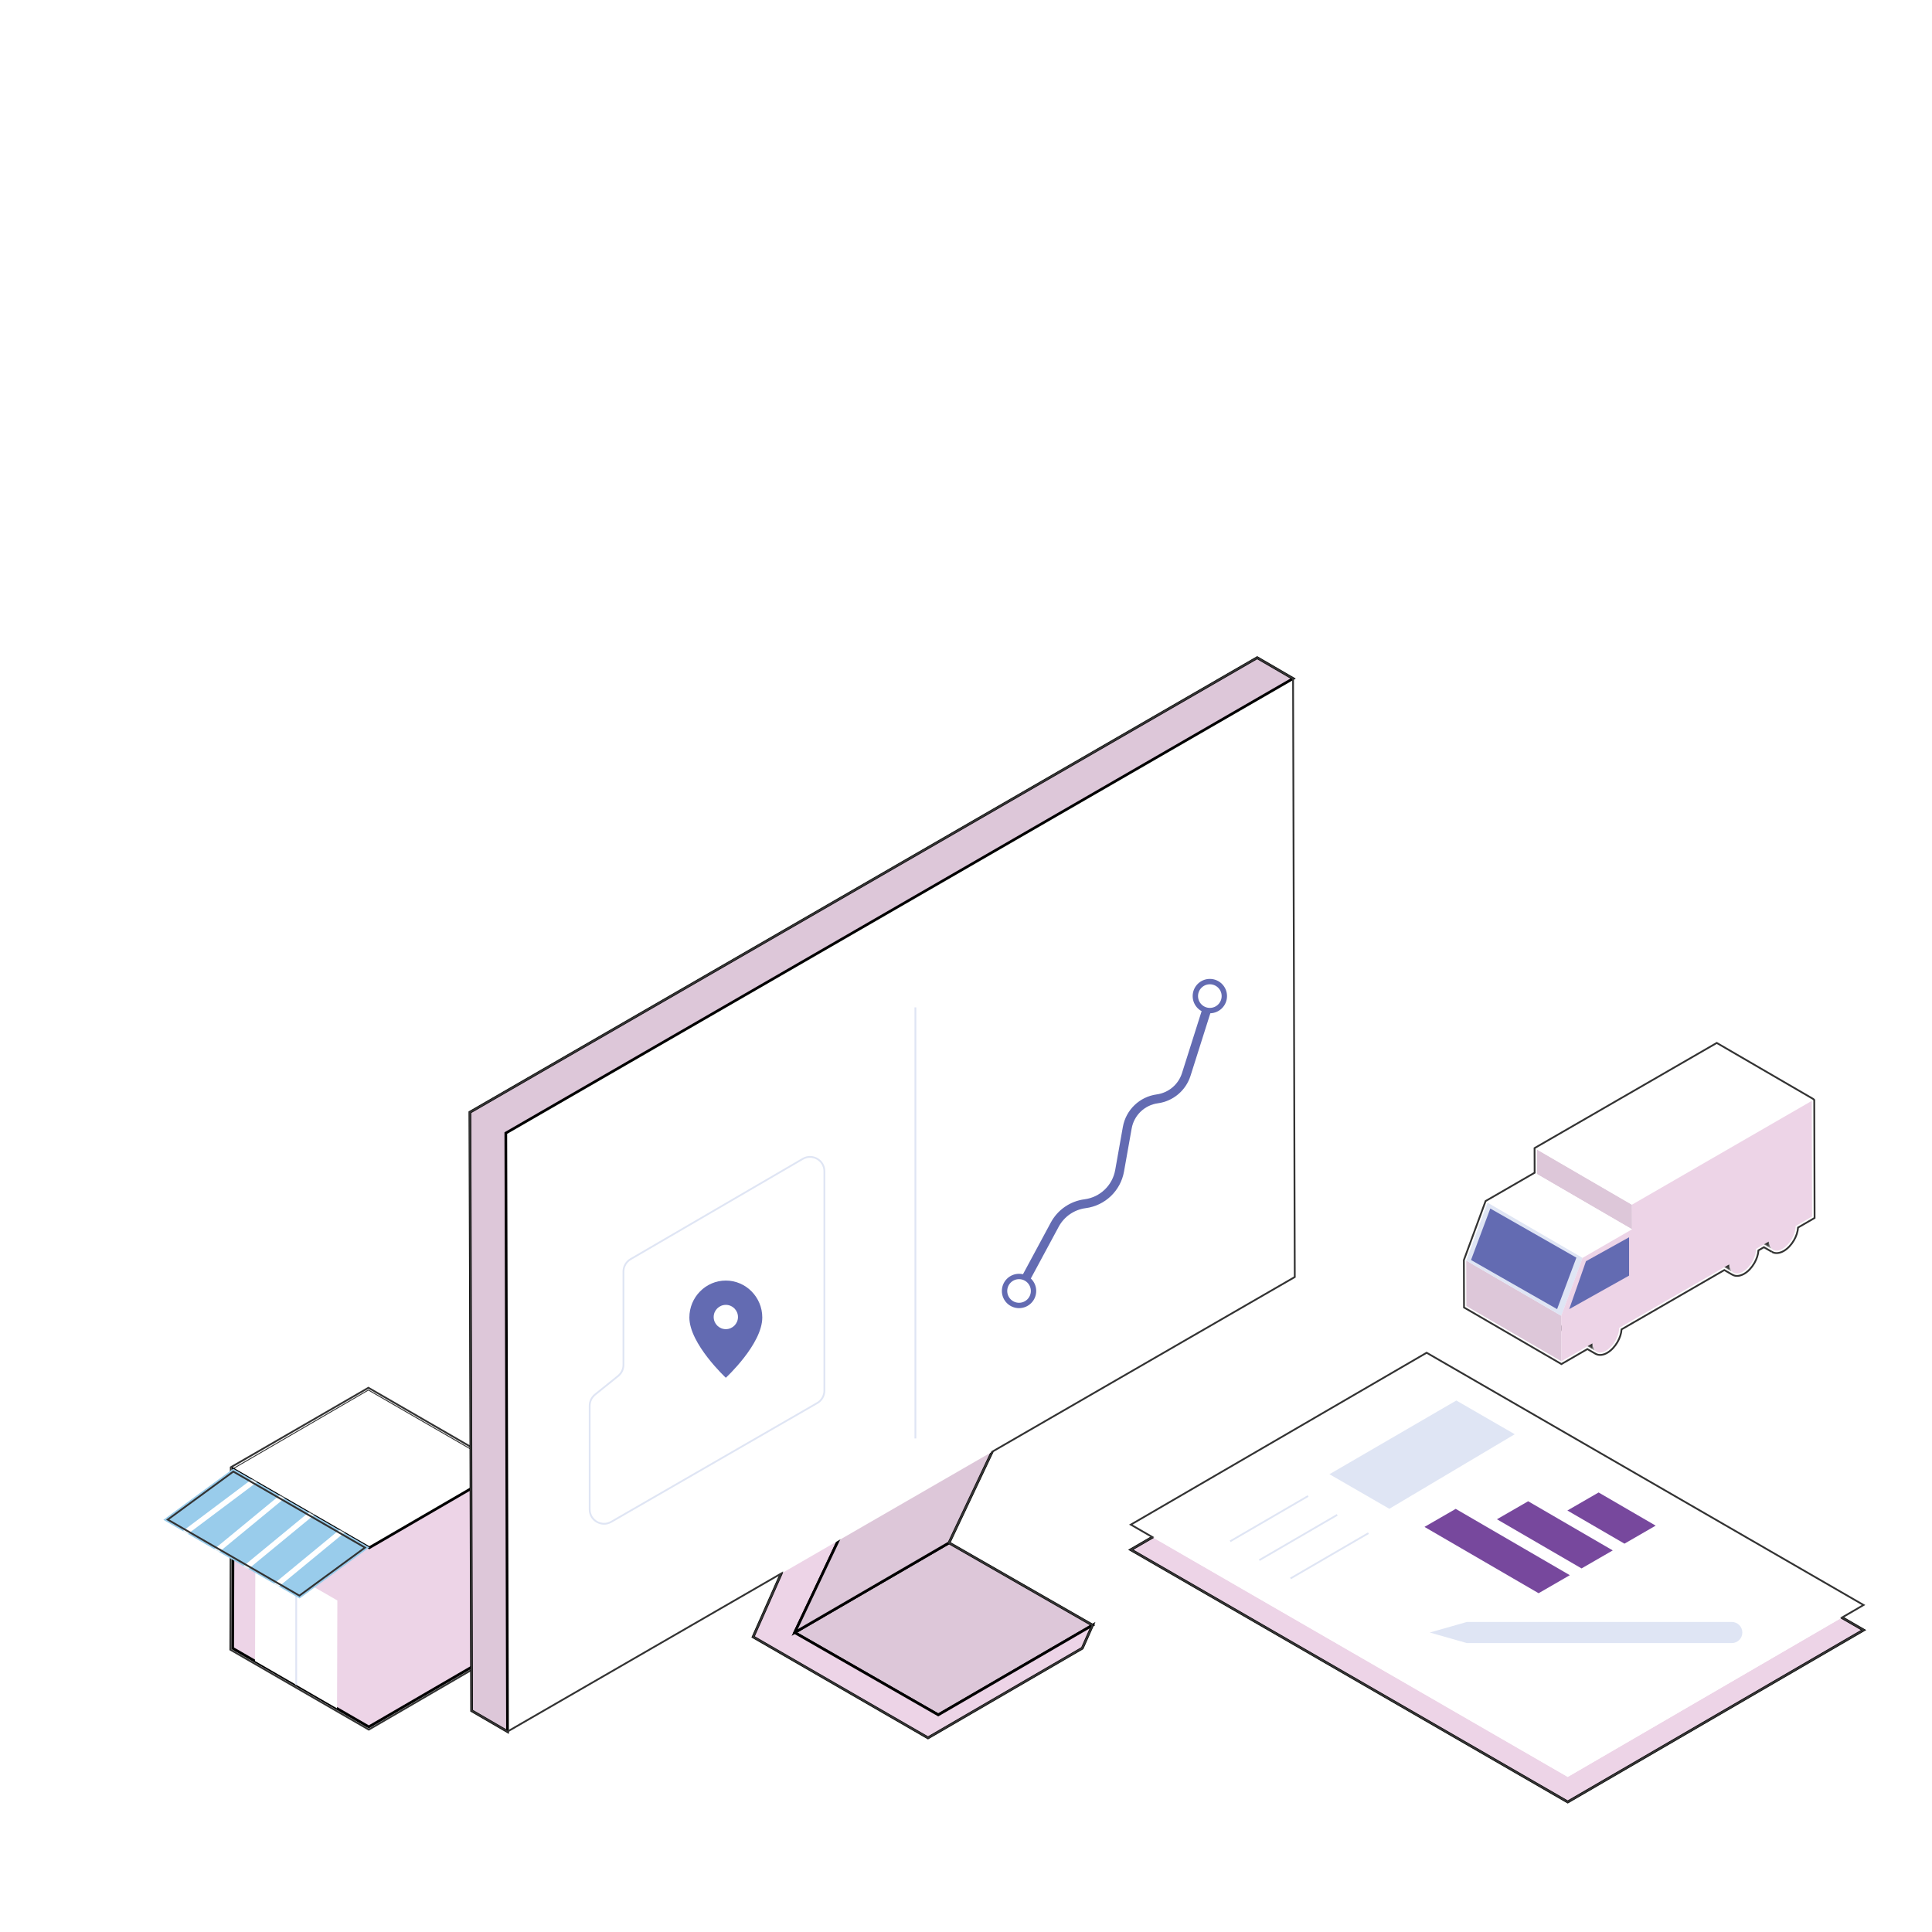 <?xml version="1.0" encoding="utf-8"?>
<!-- Generator: Adobe Illustrator 25.4.1, SVG Export Plug-In . SVG Version: 6.00 Build 0)  -->
<svg version="1.1" id="Layer_1" xmlns="http://www.w3.org/2000/svg" xmlns:xlink="http://www.w3.org/1999/xlink" x="0px" y="0px"
	 viewBox="0 0 1080 1080" style="enable-background:new 0 0 1080 1080;" xml:space="preserve">
<style type="text/css">
	.st0{fill-rule:evenodd;clip-rule:evenodd;fill:#DFE5F4;}
	.st1{fill:none;stroke:#333333;stroke-miterlimit:10;}
	.st2{fill:#FFFFFF;}
	.st3{fill:#EDD4E7;stroke:#000000;stroke-width:1.5;stroke-miterlimit:10;}
	.st4{fill:none;stroke:#DFE5F4;stroke-miterlimit:10;}
	.st5{fill:#77489D;}
	.st6{fill:#FDBD5F;filter:url(#Adobe_OpacityMaskFilter);}
	.st7{mask:url(#mask0_2154_6799_00000106115940875625823570000017862779231666421395_);}
	.st8{fill:none;stroke:#FFFFFF;stroke-width:3;}
	.st9{fill:none;stroke:#333333;}
	.st10{fill:#99CCEB;}
	.st11{fill:#FDBD5F;filter:url(#Adobe_OpacityMaskFilter_00000120551507862913450360000009396509800034132137_);}
	.st12{mask:url(#mask1_2154_6799_00000102522876035723046880000013361766436253962680_);}
	.st13{fill:#FDBD5F;filter:url(#Adobe_OpacityMaskFilter_00000102542518178087560540000013205251391380629638_);}
	.st14{mask:url(#mask2_2154_6799_00000017507097855489946370000001392283572249363335_);}
	.st15{clip-path:url(#SVGID_00000149380486752039202870000018152457102925921933_);}
	.st16{clip-path:url(#SVGID_00000168111361154367968740000016100562484003381677_);}
	.st17{clip-path:url(#SVGID_00000132088261901352728100000001589626831046239414_);}
	.st18{fill:#FDBD5F;filter:url(#Adobe_OpacityMaskFilter_00000034810349699214783270000007549406071290872509_);}
	.st19{mask:url(#mask0_2154_6932_00000061468771652308498280000011074548017530313350_);}
	.st20{fill:#DDC7D9;stroke:#000000;stroke-width:1.5;stroke-miterlimit:10;}
	.st21{fill:none;stroke:#636BB2;stroke-width:5;}
	.st22{fill:#FFFFFF;stroke:#636BB2;stroke-width:3;}
	.st23{fill:none;stroke:#DFE5F4;}
	.st24{fill:#636BB2;}
	.st25{fill:#DFE5F4;}
	.st26{fill:#FFFFFF;filter:url(#Adobe_OpacityMaskFilter_00000017515879803288349790000012042781163203198135_);}
	.st27{mask:url(#mask1_2154_6932_00000150782128491038665450000002683515327045359802_);}
	.st28{fill:#333333;}
	.st29{fill:#FFFFFF;filter:url(#Adobe_OpacityMaskFilter_00000075121034825526022160000004656830353425828738_);}
	.st30{mask:url(#mask2_2154_6932_00000172427130456886462590000017499853124143822986_);}
	.st31{fill:#FFFFFF;filter:url(#Adobe_OpacityMaskFilter_00000001652922433482736700000011901346958624818090_);}
	.st32{mask:url(#mask3_2154_6932_00000075154762875199718620000016470530780333047214_);}
	.st33{fill:#DDC7D9;}
	.st34{fill:#EDD4E7;}
	.st35{fill:none;stroke:#DFE5F4;stroke-width:3;stroke-miterlimit:10;}
	.st36{fill:#F8F2F8;stroke:#000000;}
	.st37{fill:#FFFFFF;stroke:#333333;stroke-miterlimit:10;}
	.st38{fill-rule:evenodd;clip-rule:evenodd;fill:#FFFFFF;}
	.st39{fill:#FDBD5F;filter:url(#Adobe_OpacityMaskFilter_00000036250338921503640460000006685100870380501425_);}
	.st40{mask:url(#mask0_2154_6834_00000169548703655468282710000012554269295484479368_);}
	.st41{fill:#FFFFFF;filter:url(#Adobe_OpacityMaskFilter_00000046301456339301090340000016142441714811034241_);}
	.st42{mask:url(#mask0_2154_7002_00000072274353625633392660000018207884320689718691_);}
	.st43{fill:none;stroke:#FFFFFF;stroke-miterlimit:10;}
	.st44{fill:#FFFFFF;filter:url(#Adobe_OpacityMaskFilter_00000071533105640816270330000010245154860648226206_);}
	.st45{mask:url(#mask1_2154_7002_00000163035318265935437130000008719812543221258114_);}
	.st46{fill:#FFFFFF;filter:url(#Adobe_OpacityMaskFilter_00000148622792320522038330000013566123613738266544_);}
	.st47{mask:url(#mask2_2154_7002_00000007415707849158265460000004534069320512250788_);}
	.st48{fill:#FDBD5F;filter:url(#Adobe_OpacityMaskFilter_00000116953477711438011870000006271188534434248578_);}
	.st49{mask:url(#mask3_2154_7002_00000098906248353346865010000006156043511202516147_);}
	.st50{fill:none;stroke:#FFFFFF;stroke-width:2;}
	.st51{fill:#FDBD5F;filter:url(#Adobe_OpacityMaskFilter_00000064317068154393703650000016264650430074415013_);}
	.st52{mask:url(#mask4_2154_7002_00000002372518508337948830000018073791950091366314_);}
	.st53{fill:#FDBD5F;filter:url(#Adobe_OpacityMaskFilter_00000075163053346762732110000003528608130377668250_);}
	.st54{mask:url(#mask5_2154_7002_00000160910064207897349620000008201179881209825441_);}
	.st55{fill:#231F20;}
	.st56{fill:#FDBD5F;}
</style>
<path class="st1" d="M282.03,821.26l-76.08-43.93l-75.37,43.8l-0.22-0.13l-0.13,51.04l-0.14,49.36l76.08,43.93l75.59-43.93
	L282.03,821.26z"/>
<path class="st1" d="M283.37,821.26l0-0.78l-0.67-0.39l-76.08-43.93l-0.67-0.39l-0.67,0.39l-75.6,43.67l-0.67,0.39l0,0.77
	l-0.13,51.04l0,0l-0.14,49.36l0,0.78l0.67,0.39l76.08,43.93l0.67,0.39l0.67-0.39l75.59-43.93l0.66-0.39l0-0.77L283.37,821.26z"/>
<path class="st2" d="M282.02,821.26l-75.59,43.93l-76.08-43.93l75.59-43.93L282.02,821.26z"/>
<path class="st3" d="M206.44,865.19l-76.08-43.93l-0.29,100.14l76.09,43.93l75.59-43.93l0.28-100.14L206.44,865.19z"/>
<path class="st2" d="M188.58,894.67l-0.17,60.32l-45.83-26.46l0.17-60.32L188.58,894.67z"/>
<path class="st4" d="M165.58,941.9v-60.51"/>
<path class="st10" d="M130.34,821.01l76.15,43.96l-39.02,28.59L91.33,849.6L130.34,821.01z"/>
<defs>
	<filter id="Adobe_OpacityMaskFilter" filterUnits="userSpaceOnUse" x="95.53" y="821.59" width="98.69" height="70.41">
		<feColorMatrix  type="matrix" values="1 0 0 0 0  0 1 0 0 0  0 0 1 0 0  0 0 0 1 0"/>
	</filter>
</defs>
<mask maskUnits="userSpaceOnUse" x="95.53" y="821.59" width="98.69" height="70.41" id="mask0_2154_6932_00000061468771652308498280000011074548017530313350_">
	<path class="st6" d="M130.34,821.01l76.15,43.96l-39.02,28.59L91.33,849.6L130.34,821.01z"/>
</mask>
<g class="st19">
	<path class="st8" d="M148.77,822.79l-52.34,39.26"/>
	<path class="st8" d="M161.86,833.26l-44.49,36.64"/>
	<path class="st8" d="M180.18,841.11l-44.49,36.64"/>
	<path class="st8" d="M193.27,854.2l-44.49,36.64"/>
</g>
<path class="st9" d="M93.77,849.47l36.66-26.86l73.61,42.5l-36.66,26.86L93.77,849.47z"/>
<path class="st20" d="M444.24,912.59l86.26-50.13l80.25,46.02l-86.26,50.13L444.24,912.59z"/>
<path class="st3" d="M524.49,958.62l-80.26-46.02l28.99-61.2l86.26-50.13l-19.1-11.03l-86.26,50.13l-33.11,74.66l97.75,56.44
	l86.26-50.13l5.71-12.85L524.49,958.62z"/>
<path class="st20" d="M473.23,851.39l86.26-50.13l-28.99,61.2l-86.26,50.13L473.23,851.39z"/>
<path class="st2" d="M722.84,379.32l0.95,334.56L283.7,967.96l-0.95-334.55L722.84,379.32z"/>
<path class="st21" d="M569.65,721.66l19.97-37.09c3.44-6.39,9.75-10.74,16.95-11.68l0,0c9.77-1.27,17.58-8.73,19.3-18.43l4.28-24.07
	c1.5-8.45,8.29-14.97,16.79-16.13l0,0c7.57-1.03,13.86-6.33,16.18-13.61l11.97-37.77"/>
<circle class="st22" cx="676.31" cy="556.82" r="8.1"/>
<circle class="st22" cx="569.65" cy="721.66" r="8.1"/>
<path class="st23" d="M511.71,563.12v240.98"/>
<path class="st23" d="M352.51,703.88l96.25-56.07c5.36-3.12,12.08,0.74,12.08,6.94v122.61c0,2.87-1.53,5.52-4.02,6.96l-115.14,66.4
	c-5.36,3.09-12.05-0.78-12.05-6.96v-57.91c0-2.43,1.1-4.73,2.99-6.26l12.9-10.39c1.89-1.52,2.99-3.82,2.99-6.25v-52.12
	C348.52,707.96,350.04,705.32,352.51,703.88z"/>
<path class="st24" d="M405.74,715.84c-11.22,0-20.38,9.28-20.38,20.64c0,14.72,20.38,33.7,20.38,33.7s20.38-18.78,20.38-33.7
	C426.12,725.12,416.96,715.84,405.74,715.84z"/>
<path class="st2" d="M405.74,743.01c3.75,0,6.79-3.04,6.79-6.79c0-3.75-3.04-6.79-6.79-6.79c-3.75,0-6.79,3.04-6.79,6.79
	C398.95,739.97,401.99,743.01,405.74,743.01z"/>
<path class="st20" d="M722.84,379.32l-20.06-11.66L262.69,621.74l0.95,334.55l20.06,11.66l-0.95-334.55L722.84,379.32z"/>
<path class="st1" d="M554.62,811.54l169.16-97.67l-0.95-334.56l-20.06-11.66L262.69,621.74l0.95,334.55l20.06,11.66l153.02-88.35
	l-15.7,35.41l97.75,56.44l86.26-50.13l5.72-12.85l-80.25-46.02L554.62,811.54z"/>
<path class="st3" d="M1041.74,911.21l-165.37,96.1l-244.23-141l165.37-96.1L1041.74,911.21z"/>
<path class="st2" d="M1041.74,897.21L876.38,993.3L632.14,852.29l165.35-96.09L1041.74,897.21z"/>
<path class="st2" d="M876.38,993.3l165.35-96.09L797.49,756.19l-165.35,96.09L876.38,993.3z"/>
<path class="st25" d="M820,918.49h148.08c3.26,0,5.9-2.64,5.9-5.9s-2.64-5.9-5.9-5.9H820l-20.75,5.9L820,918.49z"/>
<path class="st25" d="M846.75,801.75l-70.11,41.67l-33.46-19.32l70.91-41.21L846.75,801.75z"/>
<path class="st4" d="M731.23,836.29l-43.56,25.31"/>
<path class="st4" d="M747.52,846.82l-43.56,25.31"/>
<path class="st4" d="M764.96,857.05l-43.56,25.31"/>
<path class="st5" d="M876.18,844.38l31.9,18.54l17.45-10.08l-31.9-18.54L876.18,844.38z"/>
<path class="st5" d="M836.8,849.28l47.29,27.48l17.45-10.07l-47.29-27.48L836.8,849.28z"/>
<path class="st5" d="M796.3,853.55l63.79,37.07l17.45-10.08l-63.79-37.07L796.3,853.55z"/>
<path class="st1" d="M1029.65,904.24l12.09-7.03L797.49,756.19l-165.35,96.09l12.11,6.99l-12.11,7.04l244.23,141l165.37-96.1
	L1029.65,904.24z"/>
<defs>
	
		<filter id="Adobe_OpacityMaskFilter_00000172425044699885536560000009110995587365300875_" filterUnits="userSpaceOnUse" x="935.87" y="663.01" width="55.29" height="35.61">
		<feColorMatrix  type="matrix" values="1 0 0 0 0  0 1 0 0 0  0 0 1 0 0  0 0 0 1 0"/>
	</filter>
</defs>
<mask maskUnits="userSpaceOnUse" x="935.87" y="663.01" width="55.29" height="35.61" id="mask1_2154_6932_00000150782128491038665450000002683515327045359802_">
	<path style="fill:#FFFFFF;filter:url(#Adobe_OpacityMaskFilter_00000172425044699885536560000009110995587365300875_);" d="
		M991.16,698.62l-53.13-30.88c-1.33-0.77-2.14-2.4-2.16-4.73L989,693.89C989,696.22,989.83,697.86,991.16,698.62z"/>
</mask>
<g class="st27">
	<path class="st28" d="M991.16,698.62l-53.13-30.88c-1.33-0.77-2.14-2.4-2.16-4.73L989,693.89
		C989,696.22,989.83,697.86,991.16,698.62z"/>
</g>
<defs>
	
		<filter id="Adobe_OpacityMaskFilter_00000114040842359197803610000017227251827597897357_" filterUnits="userSpaceOnUse" x="913.73" y="675.79" width="55.29" height="35.61">
		<feColorMatrix  type="matrix" values="1 0 0 0 0  0 1 0 0 0  0 0 1 0 0  0 0 0 1 0"/>
	</filter>
</defs>
<mask maskUnits="userSpaceOnUse" x="913.73" y="675.79" width="55.29" height="35.61" id="mask2_2154_6932_00000172427130456886462590000017499853124143822986_">
	<path style="fill:#FFFFFF;filter:url(#Adobe_OpacityMaskFilter_00000114040842359197803610000017227251827597897357_);" d="
		M969.02,711.4l-53.13-30.88c-1.33-0.77-2.14-2.4-2.16-4.73l53.13,30.88C966.87,709,967.7,710.64,969.02,711.4z"/>
</mask>
<g class="st30">
	<path class="st28" d="M969.02,711.4l-53.13-30.88c-1.33-0.77-2.14-2.4-2.16-4.73l53.13,30.88C966.87,709,967.7,710.64,969.02,711.4
		z"/>
</g>
<defs>
	
		<filter id="Adobe_OpacityMaskFilter_00000047028056267577460530000010472402529580826529_" filterUnits="userSpaceOnUse" x="837.22" y="719.97" width="55.29" height="35.61">
		<feColorMatrix  type="matrix" values="1 0 0 0 0  0 1 0 0 0  0 0 1 0 0  0 0 0 1 0"/>
	</filter>
</defs>
<mask maskUnits="userSpaceOnUse" x="837.22" y="719.97" width="55.29" height="35.61" id="mask3_2154_6932_00000075154762875199718620000016470530780333047214_">
	<path style="fill:#FFFFFF;filter:url(#Adobe_OpacityMaskFilter_00000047028056267577460530000010472402529580826529_);" d="
		M892.51,755.58l-53.13-30.88c-1.33-0.77-2.14-2.4-2.16-4.73l53.13,30.88C890.35,753.18,891.18,754.82,892.51,755.58z"/>
</mask>
<g class="st32">
	<path class="st28" d="M892.51,755.58l-53.13-30.88c-1.33-0.77-2.14-2.4-2.16-4.73l53.13,30.88
		C890.35,753.18,891.18,754.82,892.51,755.58z"/>
</g>
<path class="st33" d="M912.33,687.21l-53.13-30.87l-0.04-13.78l53.13,30.88L912.33,687.21z"/>
<path class="st2" d="M912.29,673.45l-53.13-30.88l100.51-58.02l53.13,30.87L912.29,673.45z"/>
<path class="st33" d="M872.83,760.96l-53.12-30.87l-0.08-25.44l53.13,30.88L872.83,760.96z"/>
<path class="st2" d="M884.67,703.18l-53.13-30.88l27.66-15.96l53.13,30.87L884.67,703.18z"/>
<path class="st25" d="M872.77,735.53l-53.13-30.88l11.9-32.35l53.13,30.88L872.77,735.53z"/>
<path class="st24" d="M870.43,731.81l-48.12-27.46l10.78-28.77l48.12,27.46L870.43,731.81z"/>
<path class="st34" d="M1012.8,615.41l0.18,64.64l-9.21,5.33c0.01,4.68-3.28,10.39-7.36,12.74c-4.08,2.35-7.38,0.47-7.4-4.22
	l-7.38,4.26c0.01,4.68-3.27,10.38-7.36,12.74c-4.08,2.35-7.38,0.47-7.4-4.23l-54.4,31.4l-7.37,4.25c0.01,4.68-3.28,10.39-7.36,12.74
	c-4.08,2.35-7.38,0.47-7.4-4.22l-17.52,10.11l-0.08-25.43l11.9-32.35l27.66-15.97l-0.04-13.77l100.5-58.02L1012.8,615.41z"/>
<path class="st24" d="M910.67,713.07l-33.47,18.74l9.37-26.78l24.1-13.39V713.07z"/>
<path class="st1" d="M1013.75,614.47l-0.12-0.12l-0.15-0.09l-53.13-30.87l-0.67-0.39l-0.67,0.39l-100.51,58.02l-0.67,0.39v0.77
	l0.04,12.99l-26.99,15.59l-0.42,0.24l-0.17,0.46l-11.9,32.35l-0.08,0.23v0.24l0.08,25.43l0,0.77l0.66,0.39l53.13,30.88l0.67,0.39
	l0.67-0.39l13.85-8l4.49,2.61l0.01-0.01c1.89,1.11,4.29,0.83,6.59-0.51c2.28-1.32,4.28-3.53,5.7-5.98c1.28-2.21,2.15-4.72,2.3-7.12
	l6.73-3.88l0,0l50.72-29.28l4.47,2.6c0.01,0.01,0.02,0.01,0.02,0.01l0.01-0.01c1.88,1.1,4.28,0.81,6.57-0.5l0.01,0
	c2.28-1.32,4.28-3.53,5.7-5.99c1.28-2.21,2.15-4.72,2.3-7.12l3.05-1.76l4.47,2.6c0.01,0.01,0.02,0.01,0.02,0.02l0-0.01
	c1.89,1.1,4.28,0.81,6.58-0.5l0.01,0c2.28-1.32,4.28-3.53,5.7-5.98c1.28-2.21,2.15-4.72,2.3-7.13l8.57-4.96l0.67-0.39l0-0.77
	l-0.18-64.64l0-0.55l-0.39-0.39L1013.75,614.47z"/>
</svg>
